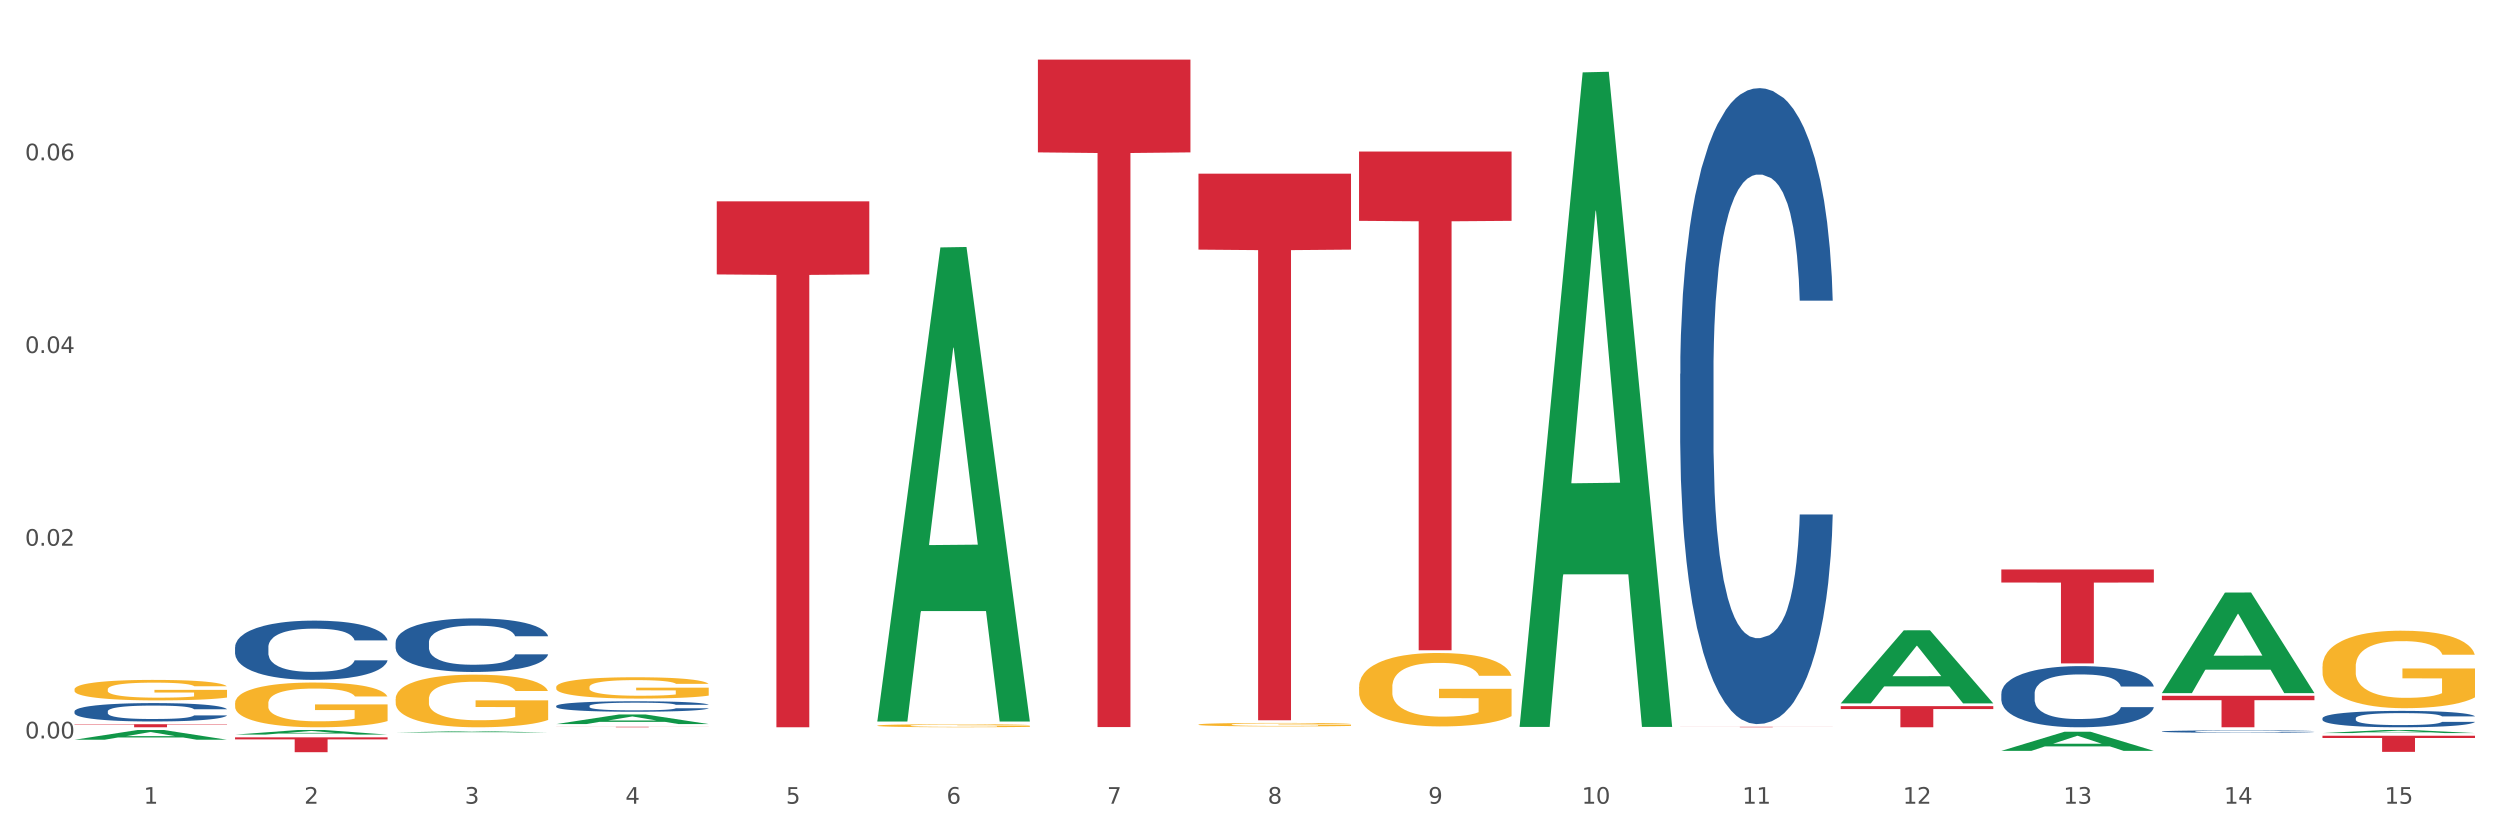 <?xml version="1.0" encoding="utf-8" standalone="no"?>
<!DOCTYPE svg PUBLIC "-//W3C//DTD SVG 1.1//EN"
  "http://www.w3.org/Graphics/SVG/1.1/DTD/svg11.dtd">
<svg xmlns:xlink="http://www.w3.org/1999/xlink" width="1080pt" height="360pt" viewBox="0 0 1080 360" xmlns="http://www.w3.org/2000/svg" version="1.1">
 <rect x="0" y="0" width="1080" height="360" fill="#333333" stroke="none"/>
 <defs>
  <style type="text/css">*{stroke-linejoin: round; stroke-linecap: butt}</style>
 </defs>
 <g id="figure_1">
  <g id="patch_1">
   <path d="M 0 360 
L 1080 360 
L 1080 0 
L 0 0 
z
" style="fill: #ffffff; stroke: #ffffff; stroke-linejoin: miter"/>
  </g>
  <g id="axes_1">
   <g id="matplotlib.axis_1">
    <g id="xtick_1">
     <g id="text_1">
      <!-- 1 -->
      <g style="fill: #4d4d4d" transform="translate(62.07 347.204) scale(0.096 -0.096)">
       <defs>
        <path id="DejaVuSans-31" d="M 794 531 
L 1825 531 
L 1825 4091 
L 703 3866 
L 703 4441 
L 1819 4666 
L 2450 4666 
L 2450 531 
L 3481 531 
L 3481 0 
L 794 0 
L 794 531 
z
" transform="scale(0.016)"/>
       </defs>
       <use xlink:href="#DejaVuSans-31"/>
      </g>
     </g>
    </g>
    <g id="xtick_2">
     <g id="text_2">
      <!-- 2 -->
      <g style="fill: #4d4d4d" transform="translate(131.436 347.204) scale(0.096 -0.096)">
       <defs>
        <path id="DejaVuSans-32" d="M 1228 531 
L 3431 531 
L 3431 0 
L 469 0 
L 469 531 
Q 828 903 1448 1529 
Q 2069 2156 2228 2338 
Q 2531 2678 2651 2914 
Q 2772 3150 2772 3378 
Q 2772 3750 2511 3984 
Q 2250 4219 1831 4219 
Q 1534 4219 1204 4116 
Q 875 4013 500 3803 
L 500 4441 
Q 881 4594 1212 4672 
Q 1544 4750 1819 4750 
Q 2544 4750 2975 4387 
Q 3406 4025 3406 3419 
Q 3406 3131 3298 2873 
Q 3191 2616 2906 2266 
Q 2828 2175 2409 1742 
Q 1991 1309 1228 531 
z
" transform="scale(0.016)"/>
       </defs>
       <use xlink:href="#DejaVuSans-32"/>
      </g>
     </g>
    </g>
    <g id="xtick_3">
     <g id="text_3">
      <!-- 3 -->
      <g style="fill: #4d4d4d" transform="translate(200.802 347.204) scale(0.096 -0.096)">
       <defs>
        <path id="DejaVuSans-33" d="M 2597 2516 
Q 3050 2419 3304 2112 
Q 3559 1806 3559 1356 
Q 3559 666 3084 287 
Q 2609 -91 1734 -91 
Q 1441 -91 1130 -33 
Q 819 25 488 141 
L 488 750 
Q 750 597 1062 519 
Q 1375 441 1716 441 
Q 2309 441 2620 675 
Q 2931 909 2931 1356 
Q 2931 1769 2642 2001 
Q 2353 2234 1838 2234 
L 1294 2234 
L 1294 2753 
L 1863 2753 
Q 2328 2753 2575 2939 
Q 2822 3125 2822 3475 
Q 2822 3834 2567 4026 
Q 2313 4219 1838 4219 
Q 1578 4219 1281 4162 
Q 984 4106 628 3988 
L 628 4550 
Q 988 4650 1302 4700 
Q 1616 4750 1894 4750 
Q 2613 4750 3031 4423 
Q 3450 4097 3450 3541 
Q 3450 3153 3228 2886 
Q 3006 2619 2597 2516 
z
" transform="scale(0.016)"/>
       </defs>
       <use xlink:href="#DejaVuSans-33"/>
      </g>
     </g>
    </g>
    <g id="xtick_4">
     <g id="text_4">
      <!-- 4 -->
      <g style="fill: #4d4d4d" transform="translate(270.169 347.204) scale(0.096 -0.096)">
       <defs>
        <path id="DejaVuSans-34" d="M 2419 4116 
L 825 1625 
L 2419 1625 
L 2419 4116 
z
M 2253 4666 
L 3047 4666 
L 3047 1625 
L 3713 1625 
L 3713 1100 
L 3047 1100 
L 3047 0 
L 2419 0 
L 2419 1100 
L 313 1100 
L 313 1709 
L 2253 4666 
z
" transform="scale(0.016)"/>
       </defs>
       <use xlink:href="#DejaVuSans-34"/>
      </g>
     </g>
    </g>
    <g id="xtick_5">
     <g id="text_5">
      <!-- 5 -->
      <g style="fill: #4d4d4d" transform="translate(339.535 347.204) scale(0.096 -0.096)">
       <defs>
        <path id="DejaVuSans-35" d="M 691 4666 
L 3169 4666 
L 3169 4134 
L 1269 4134 
L 1269 2991 
Q 1406 3038 1543 3061 
Q 1681 3084 1819 3084 
Q 2600 3084 3056 2656 
Q 3513 2228 3513 1497 
Q 3513 744 3044 326 
Q 2575 -91 1722 -91 
Q 1428 -91 1123 -41 
Q 819 9 494 109 
L 494 744 
Q 775 591 1075 516 
Q 1375 441 1709 441 
Q 2250 441 2565 725 
Q 2881 1009 2881 1497 
Q 2881 1984 2565 2268 
Q 2250 2553 1709 2553 
Q 1456 2553 1204 2497 
Q 953 2441 691 2322 
L 691 4666 
z
" transform="scale(0.016)"/>
       </defs>
       <use xlink:href="#DejaVuSans-35"/>
      </g>
     </g>
    </g>
    <g id="xtick_6">
     <g id="text_6">
      <!-- 6 -->
      <g style="fill: #4d4d4d" transform="translate(408.901 347.204) scale(0.096 -0.096)">
       <defs>
        <path id="DejaVuSans-36" d="M 2113 2584 
Q 1688 2584 1439 2293 
Q 1191 2003 1191 1497 
Q 1191 994 1439 701 
Q 1688 409 2113 409 
Q 2538 409 2786 701 
Q 3034 994 3034 1497 
Q 3034 2003 2786 2293 
Q 2538 2584 2113 2584 
z
M 3366 4563 
L 3366 3988 
Q 3128 4100 2886 4159 
Q 2644 4219 2406 4219 
Q 1781 4219 1451 3797 
Q 1122 3375 1075 2522 
Q 1259 2794 1537 2939 
Q 1816 3084 2150 3084 
Q 2853 3084 3261 2657 
Q 3669 2231 3669 1497 
Q 3669 778 3244 343 
Q 2819 -91 2113 -91 
Q 1303 -91 875 529 
Q 447 1150 447 2328 
Q 447 3434 972 4092 
Q 1497 4750 2381 4750 
Q 2619 4750 2861 4703 
Q 3103 4656 3366 4563 
z
" transform="scale(0.016)"/>
       </defs>
       <use xlink:href="#DejaVuSans-36"/>
      </g>
     </g>
    </g>
    <g id="xtick_7">
     <g id="text_7">
      <!-- 7 -->
      <g style="fill: #4d4d4d" transform="translate(478.267 347.204) scale(0.096 -0.096)">
       <defs>
        <path id="DejaVuSans-37" d="M 525 4666 
L 3525 4666 
L 3525 4397 
L 1831 0 
L 1172 0 
L 2766 4134 
L 525 4134 
L 525 4666 
z
" transform="scale(0.016)"/>
       </defs>
       <use xlink:href="#DejaVuSans-37"/>
      </g>
     </g>
    </g>
    <g id="xtick_8">
     <g id="text_8">
      <!-- 8 -->
      <g style="fill: #4d4d4d" transform="translate(547.634 347.204) scale(0.096 -0.096)">
       <defs>
        <path id="DejaVuSans-38" d="M 2034 2216 
Q 1584 2216 1326 1975 
Q 1069 1734 1069 1313 
Q 1069 891 1326 650 
Q 1584 409 2034 409 
Q 2484 409 2743 651 
Q 3003 894 3003 1313 
Q 3003 1734 2745 1975 
Q 2488 2216 2034 2216 
z
M 1403 2484 
Q 997 2584 770 2862 
Q 544 3141 544 3541 
Q 544 4100 942 4425 
Q 1341 4750 2034 4750 
Q 2731 4750 3128 4425 
Q 3525 4100 3525 3541 
Q 3525 3141 3298 2862 
Q 3072 2584 2669 2484 
Q 3125 2378 3379 2068 
Q 3634 1759 3634 1313 
Q 3634 634 3220 271 
Q 2806 -91 2034 -91 
Q 1263 -91 848 271 
Q 434 634 434 1313 
Q 434 1759 690 2068 
Q 947 2378 1403 2484 
z
M 1172 3481 
Q 1172 3119 1398 2916 
Q 1625 2713 2034 2713 
Q 2441 2713 2670 2916 
Q 2900 3119 2900 3481 
Q 2900 3844 2670 4047 
Q 2441 4250 2034 4250 
Q 1625 4250 1398 4047 
Q 1172 3844 1172 3481 
z
" transform="scale(0.016)"/>
       </defs>
       <use xlink:href="#DejaVuSans-38"/>
      </g>
     </g>
    </g>
    <g id="xtick_9">
     <g id="text_9">
      <!-- 9 -->
      <g style="fill: #4d4d4d" transform="translate(617 347.204) scale(0.096 -0.096)">
       <defs>
        <path id="DejaVuSans-39" d="M 703 97 
L 703 672 
Q 941 559 1184 500 
Q 1428 441 1663 441 
Q 2288 441 2617 861 
Q 2947 1281 2994 2138 
Q 2813 1869 2534 1725 
Q 2256 1581 1919 1581 
Q 1219 1581 811 2004 
Q 403 2428 403 3163 
Q 403 3881 828 4315 
Q 1253 4750 1959 4750 
Q 2769 4750 3195 4129 
Q 3622 3509 3622 2328 
Q 3622 1225 3098 567 
Q 2575 -91 1691 -91 
Q 1453 -91 1209 -44 
Q 966 3 703 97 
z
M 1959 2075 
Q 2384 2075 2632 2365 
Q 2881 2656 2881 3163 
Q 2881 3666 2632 3958 
Q 2384 4250 1959 4250 
Q 1534 4250 1286 3958 
Q 1038 3666 1038 3163 
Q 1038 2656 1286 2365 
Q 1534 2075 1959 2075 
z
" transform="scale(0.016)"/>
       </defs>
       <use xlink:href="#DejaVuSans-39"/>
      </g>
     </g>
    </g>
    <g id="xtick_10">
     <g id="text_10">
      <!-- 10 -->
      <g style="fill: #4d4d4d" transform="translate(683.312 347.204) scale(0.096 -0.096)">
       <defs>
        <path id="DejaVuSans-30" d="M 2034 4250 
Q 1547 4250 1301 3770 
Q 1056 3291 1056 2328 
Q 1056 1369 1301 889 
Q 1547 409 2034 409 
Q 2525 409 2770 889 
Q 3016 1369 3016 2328 
Q 3016 3291 2770 3770 
Q 2525 4250 2034 4250 
z
M 2034 4750 
Q 2819 4750 3233 4129 
Q 3647 3509 3647 2328 
Q 3647 1150 3233 529 
Q 2819 -91 2034 -91 
Q 1250 -91 836 529 
Q 422 1150 422 2328 
Q 422 3509 836 4129 
Q 1250 4750 2034 4750 
z
" transform="scale(0.016)"/>
       </defs>
       <use xlink:href="#DejaVuSans-31"/>
       <use xlink:href="#DejaVuSans-30" transform="translate(63.623 0)"/>
      </g>
     </g>
    </g>
    <g id="xtick_11">
     <g id="text_11">
      <!-- 11 -->
      <g style="fill: #4d4d4d" transform="translate(752.678 347.204) scale(0.096 -0.096)">
       <use xlink:href="#DejaVuSans-31"/>
       <use xlink:href="#DejaVuSans-31" transform="translate(63.623 0)"/>
      </g>
     </g>
    </g>
    <g id="xtick_12">
     <g id="text_12">
      <!-- 12 -->
      <g style="fill: #4d4d4d" transform="translate(822.044 347.204) scale(0.096 -0.096)">
       <use xlink:href="#DejaVuSans-31"/>
       <use xlink:href="#DejaVuSans-32" transform="translate(63.623 0)"/>
      </g>
     </g>
    </g>
    <g id="xtick_13">
     <g id="text_13">
      <!-- 13 -->
      <g style="fill: #4d4d4d" transform="translate(891.411 347.204) scale(0.096 -0.096)">
       <use xlink:href="#DejaVuSans-31"/>
       <use xlink:href="#DejaVuSans-33" transform="translate(63.623 0)"/>
      </g>
     </g>
    </g>
    <g id="xtick_14">
     <g id="text_14">
      <!-- 14 -->
      <g style="fill: #4d4d4d" transform="translate(960.777 347.204) scale(0.096 -0.096)">
       <use xlink:href="#DejaVuSans-31"/>
       <use xlink:href="#DejaVuSans-34" transform="translate(63.623 0)"/>
      </g>
     </g>
    </g>
    <g id="xtick_15">
     <g id="text_15">
      <!-- 15 -->
      <g style="fill: #4d4d4d" transform="translate(1030.143 347.204) scale(0.096 -0.096)">
       <use xlink:href="#DejaVuSans-31"/>
       <use xlink:href="#DejaVuSans-35" transform="translate(63.623 0)"/>
      </g>
     </g>
    </g>
    <g id="xtick_16"/>
    <g id="xtick_17"/>
    <g id="xtick_18"/>
    <g id="xtick_19"/>
    <g id="xtick_20"/>
    <g id="xtick_21"/>
    <g id="xtick_22"/>
    <g id="xtick_23"/>
    <g id="xtick_24"/>
    <g id="xtick_25"/>
    <g id="xtick_26"/>
    <g id="xtick_27"/>
    <g id="xtick_28"/>
    <g id="xtick_29"/>
   </g>
   <g id="matplotlib.axis_2">
    <g id="ytick_1">
     <g id="text_16">
      <!-- 0.00 -->
      <g style="fill: #4d4d4d" transform="translate(10.8 318.998) scale(0.096 -0.096)">
       <defs>
        <path id="DejaVuSans-2e" d="M 684 794 
L 1344 794 
L 1344 0 
L 684 0 
L 684 794 
z
" transform="scale(0.016)"/>
       </defs>
       <use xlink:href="#DejaVuSans-30"/>
       <use xlink:href="#DejaVuSans-2e" transform="translate(63.623 0)"/>
       <use xlink:href="#DejaVuSans-30" transform="translate(95.41 0)"/>
       <use xlink:href="#DejaVuSans-30" transform="translate(159.033 0)"/>
      </g>
     </g>
    </g>
    <g id="ytick_2">
     <g id="text_17">
      <!-- 0.02 -->
      <g style="fill: #4d4d4d" transform="translate(10.8 235.749) scale(0.096 -0.096)">
       <use xlink:href="#DejaVuSans-30"/>
       <use xlink:href="#DejaVuSans-2e" transform="translate(63.623 0)"/>
       <use xlink:href="#DejaVuSans-30" transform="translate(95.41 0)"/>
       <use xlink:href="#DejaVuSans-32" transform="translate(159.033 0)"/>
      </g>
     </g>
    </g>
    <g id="ytick_3">
     <g id="text_18">
      <!-- 0.04 -->
      <g style="fill: #4d4d4d" transform="translate(10.8 152.5) scale(0.096 -0.096)">
       <use xlink:href="#DejaVuSans-30"/>
       <use xlink:href="#DejaVuSans-2e" transform="translate(63.623 0)"/>
       <use xlink:href="#DejaVuSans-30" transform="translate(95.41 0)"/>
       <use xlink:href="#DejaVuSans-34" transform="translate(159.033 0)"/>
      </g>
     </g>
    </g>
    <g id="ytick_4">
     <g id="text_19">
      <!-- 0.06 -->
      <g style="fill: #4d4d4d" transform="translate(10.8 69.251) scale(0.096 -0.096)">
       <use xlink:href="#DejaVuSans-30"/>
       <use xlink:href="#DejaVuSans-2e" transform="translate(63.623 0)"/>
       <use xlink:href="#DejaVuSans-30" transform="translate(95.41 0)"/>
       <use xlink:href="#DejaVuSans-36" transform="translate(159.033 0)"/>
      </g>
     </g>
    </g>
    <g id="ytick_5"/>
    <g id="ytick_6"/>
    <g id="ytick_7"/>
    <g id="ytick_8"/>
   </g>
   <g id="PolyCollection_1">
    <path d="M 32.175 319.565 
L 32.243 319.561 
L 59.417 315.355 
L 70.695 315.351 
L 98.073 319.573 
L 85.029 319.573 
L 79.119 318.59 
L 51.061 318.59 
L 50.857 318.606 
L 45.151 319.573 
L 32.175 319.573 
L 32.175 319.565 
L 54.594 318.003 
L 75.586 317.999 
L 65.192 316.251 
L 65.056 316.243 
L 64.92 316.255 
L 54.526 317.999 
L 54.594 318.003 
L 32.175 319.565 
z
" clip-path="url(#p451936772e)" style="fill: #109648"/>
    <path d="M 379.006 313.471 
L 379.084 313.47 
L 379.084 313.427 
L 379.24 313.39 
L 380.018 313.301 
L 381.185 313.227 
L 382.04 313.188 
L 382.896 313.156 
L 383.908 313.124 
L 385.152 313.091 
L 387.409 313.042 
L 388.809 313.017 
L 390.521 312.991 
L 393.633 312.953 
L 395.889 312.932 
L 398.223 312.914 
L 402.035 312.892 
L 404.525 312.883 
L 407.17 312.876 
L 410.36 312.871 
L 412.772 312.87 
L 418.062 312.873 
L 422.575 312.884 
L 424.753 312.892 
L 427.554 312.907 
L 429.032 312.916 
L 431.444 312.935 
L 433.934 312.96 
L 435.646 312.982 
L 438.213 313.022 
L 440.158 313.062 
L 441.948 313.112 
L 442.881 313.147 
L 443.581 313.179 
L 444.204 313.215 
L 444.826 313.274 
L 430.822 313.274 
L 430.277 313.232 
L 429.422 313.193 
L 428.177 313.155 
L 427.087 313.131 
L 425.22 313.101 
L 423.509 313.082 
L 421.719 313.068 
L 419.541 313.056 
L 417.829 313.05 
L 415.417 313.046 
L 410.671 313.047 
L 407.481 313.056 
L 405.303 313.068 
L 403.903 313.079 
L 402.658 313.091 
L 401.257 313.107 
L 399.624 313.132 
L 398.456 313.155 
L 397.289 313.183 
L 396.356 313.212 
L 395.5 313.245 
L 394.8 313.281 
L 394.255 313.318 
L 393.788 313.363 
L 393.399 313.438 
L 393.399 313.6 
L 393.555 313.637 
L 393.944 313.686 
L 394.411 313.723 
L 395.189 313.767 
L 395.889 313.796 
L 397.212 313.839 
L 398.69 313.875 
L 399.857 313.897 
L 401.024 313.916 
L 403.047 313.942 
L 405.303 313.964 
L 407.248 313.977 
L 409.893 313.989 
L 411.683 313.993 
L 413.239 313.996 
L 417.051 313.996 
L 419.774 313.992 
L 422.808 313.984 
L 425.142 313.973 
L 427.087 313.96 
L 429.266 313.939 
L 430.666 313.919 
L 430.666 313.67 
L 413.55 313.669 
L 413.55 313.504 
L 444.904 313.504 
L 444.904 313.989 
L 443.581 314.014 
L 442.103 314.036 
L 440.547 314.056 
L 438.213 314.081 
L 435.412 314.105 
L 432.923 314.122 
L 430.277 314.136 
L 427.165 314.149 
L 423.12 314.161 
L 420.63 314.166 
L 417.518 314.169 
L 413.861 314.17 
L 410.671 314.168 
L 407.559 314.162 
L 404.292 314.151 
L 401.102 314.136 
L 398.69 314.12 
L 396.278 314.101 
L 393.711 314.077 
L 391.688 314.053 
L 390.132 314.031 
L 388.42 314.004 
L 386.553 313.968 
L 385.152 313.936 
L 383.908 313.903 
L 382.585 313.86 
L 381.651 313.824 
L 380.718 313.777 
L 380.173 313.743 
L 379.551 313.689 
L 379.084 313.615 
L 379.006 313.471 
z
" clip-path="url(#p451936772e)" style="fill: #f7b32b"/>
    <path d="M 517.739 313.001 
L 517.816 313 
L 517.816 312.95 
L 517.972 312.908 
L 518.75 312.805 
L 519.917 312.72 
L 520.773 312.675 
L 521.629 312.638 
L 522.64 312.601 
L 523.885 312.563 
L 526.141 312.507 
L 527.542 312.478 
L 529.253 312.448 
L 532.365 312.404 
L 534.621 312.379 
L 536.956 312.359 
L 540.768 312.334 
L 543.257 312.323 
L 545.903 312.315 
L 549.093 312.309 
L 551.504 312.308 
L 556.795 312.312 
L 561.307 312.324 
L 563.486 312.334 
L 566.287 312.351 
L 567.765 312.361 
L 570.177 312.383 
L 572.666 312.412 
L 574.378 312.437 
L 576.946 312.483 
L 578.891 312.53 
L 580.68 312.587 
L 581.614 312.627 
L 582.314 312.664 
L 582.936 312.707 
L 583.559 312.774 
L 569.554 312.774 
L 569.01 312.726 
L 568.154 312.68 
L 566.909 312.637 
L 565.82 312.609 
L 563.953 312.575 
L 562.241 312.553 
L 560.452 312.537 
L 558.273 312.523 
L 556.562 312.516 
L 554.15 312.511 
L 549.404 312.512 
L 546.214 312.523 
L 544.035 312.537 
L 542.635 312.549 
L 541.39 312.563 
L 539.99 312.582 
L 538.356 312.611 
L 537.189 312.637 
L 536.022 312.67 
L 535.088 312.702 
L 534.232 312.741 
L 533.532 312.782 
L 532.988 312.824 
L 532.521 312.876 
L 532.132 312.963 
L 532.132 313.15 
L 532.287 313.193 
L 532.676 313.249 
L 533.143 313.291 
L 533.921 313.342 
L 534.621 313.376 
L 535.944 313.425 
L 537.422 313.466 
L 538.589 313.492 
L 539.756 313.514 
L 541.779 313.544 
L 544.035 313.569 
L 545.981 313.584 
L 548.626 313.598 
L 550.415 313.603 
L 551.971 313.606 
L 555.784 313.606 
L 558.507 313.602 
L 561.541 313.592 
L 563.875 313.58 
L 565.82 313.565 
L 567.998 313.54 
L 569.399 313.517 
L 569.399 313.231 
L 552.282 313.23 
L 552.282 313.039 
L 583.636 313.039 
L 583.636 313.598 
L 582.314 313.627 
L 580.836 313.653 
L 579.28 313.676 
L 576.946 313.705 
L 574.145 313.732 
L 571.655 313.751 
L 569.01 313.768 
L 565.898 313.783 
L 561.852 313.796 
L 559.362 313.802 
L 556.25 313.806 
L 552.594 313.807 
L 549.404 313.805 
L 546.292 313.798 
L 543.024 313.785 
L 539.834 313.768 
L 537.422 313.75 
L 535.01 313.728 
L 532.443 313.699 
L 530.42 313.672 
L 528.864 313.647 
L 527.153 313.616 
L 525.285 313.575 
L 523.885 313.538 
L 522.64 313.499 
L 521.317 313.45 
L 520.384 313.408 
L 519.45 313.354 
L 518.906 313.314 
L 518.283 313.253 
L 517.816 313.167 
L 517.739 313.001 
z
" clip-path="url(#p451936772e)" style="fill: #f7b32b"/>
    <path d="M 587.105 296.751 
L 587.183 296.722 
L 587.183 295.678 
L 587.338 294.78 
L 588.116 292.606 
L 589.283 290.81 
L 590.139 289.853 
L 590.995 289.071 
L 592.006 288.288 
L 593.251 287.477 
L 595.507 286.289 
L 596.908 285.68 
L 598.619 285.042 
L 601.731 284.115 
L 603.988 283.593 
L 606.322 283.159 
L 610.134 282.637 
L 612.624 282.405 
L 615.269 282.231 
L 618.459 282.115 
L 620.871 282.086 
L 626.161 282.173 
L 630.674 282.434 
L 632.852 282.637 
L 635.653 282.985 
L 637.131 283.217 
L 639.543 283.68 
L 642.033 284.289 
L 643.744 284.811 
L 646.312 285.796 
L 648.257 286.781 
L 650.046 287.998 
L 650.98 288.839 
L 651.68 289.621 
L 652.302 290.52 
L 652.925 291.94 
L 638.921 291.94 
L 638.376 290.926 
L 637.52 289.969 
L 636.275 289.042 
L 635.186 288.462 
L 633.319 287.738 
L 631.607 287.274 
L 629.818 286.926 
L 627.639 286.636 
L 625.928 286.491 
L 623.516 286.375 
L 618.77 286.404 
L 615.58 286.636 
L 613.402 286.926 
L 612.001 287.187 
L 610.756 287.477 
L 609.356 287.883 
L 607.722 288.491 
L 606.555 289.042 
L 605.388 289.737 
L 604.455 290.433 
L 603.599 291.244 
L 602.898 292.114 
L 602.354 293.012 
L 601.887 294.113 
L 601.498 295.939 
L 601.498 299.91 
L 601.654 300.808 
L 602.043 301.996 
L 602.509 302.895 
L 603.287 303.967 
L 603.988 304.692 
L 605.31 305.735 
L 606.789 306.604 
L 607.956 307.155 
L 609.123 307.619 
L 611.145 308.256 
L 613.402 308.778 
L 615.347 309.097 
L 617.992 309.387 
L 619.781 309.502 
L 621.337 309.56 
L 625.15 309.56 
L 627.873 309.473 
L 630.907 309.271 
L 633.241 309.01 
L 635.186 308.691 
L 637.365 308.169 
L 638.765 307.677 
L 638.765 301.62 
L 621.649 301.591 
L 621.649 297.562 
L 653.003 297.562 
L 653.003 309.387 
L 651.68 309.995 
L 650.202 310.546 
L 648.646 311.038 
L 646.312 311.647 
L 643.511 312.227 
L 641.021 312.632 
L 638.376 312.98 
L 635.264 313.299 
L 631.218 313.589 
L 628.729 313.705 
L 625.617 313.792 
L 621.96 313.821 
L 618.77 313.763 
L 615.658 313.618 
L 612.39 313.357 
L 609.2 312.98 
L 606.789 312.603 
L 604.377 312.14 
L 601.809 311.531 
L 599.786 310.952 
L 598.23 310.43 
L 596.519 309.763 
L 594.652 308.894 
L 593.251 308.111 
L 592.006 307.3 
L 590.684 306.257 
L 589.75 305.358 
L 588.816 304.228 
L 588.272 303.387 
L 587.649 302.083 
L 587.183 300.257 
L 587.105 296.751 
z
" clip-path="url(#p451936772e)" style="fill: #f7b32b"/>
    <path d="M 170.907 277.543 
L 170.985 277.522 
L 170.985 276.93 
L 171.219 276.126 
L 172.076 274.646 
L 173.166 273.525 
L 175.036 272.214 
L 176.048 271.664 
L 177.373 271.051 
L 180.099 270.057 
L 183.215 269.212 
L 185.396 268.746 
L 187.031 268.45 
L 190.692 267.922 
L 192.796 267.689 
L 194.977 267.499 
L 196.846 267.372 
L 199.962 267.224 
L 202.454 267.16 
L 205.336 267.139 
L 207.751 267.16 
L 210.945 267.245 
L 215.618 267.499 
L 217.41 267.647 
L 219.825 267.901 
L 222.317 268.239 
L 224.342 268.577 
L 226.679 269.064 
L 229.094 269.698 
L 231.431 270.501 
L 233.066 271.242 
L 234.391 272.024 
L 235.559 272.975 
L 236.416 274.012 
L 236.805 274.879 
L 222.551 274.879 
L 222.161 274.096 
L 221.382 273.25 
L 220.604 272.679 
L 219.747 272.214 
L 218.422 271.686 
L 217.254 271.347 
L 215.307 270.946 
L 213.515 270.692 
L 212.035 270.544 
L 210.244 270.417 
L 206.427 270.29 
L 203.701 270.29 
L 201.987 270.332 
L 199.884 270.438 
L 198.092 270.586 
L 195.989 270.84 
L 194.353 271.115 
L 192.718 271.474 
L 191.783 271.728 
L 190.381 272.193 
L 189.446 272.574 
L 188.2 273.229 
L 187.499 273.694 
L 186.252 274.9 
L 185.707 275.788 
L 185.474 276.401 
L 185.318 277.078 
L 185.318 280.376 
L 185.785 281.857 
L 186.175 282.491 
L 186.798 283.21 
L 187.966 284.14 
L 189.68 285.05 
L 191.471 285.705 
L 192.951 286.107 
L 194.353 286.403 
L 195.755 286.636 
L 197.469 286.847 
L 198.871 286.974 
L 200.974 287.101 
L 203.467 287.164 
L 205.414 287.164 
L 209.387 287.058 
L 211.178 286.953 
L 212.892 286.805 
L 214.761 286.572 
L 216.241 286.318 
L 217.098 286.128 
L 218.5 285.726 
L 219.591 285.303 
L 220.526 284.817 
L 221.149 284.394 
L 221.85 283.76 
L 222.395 283.041 
L 222.551 282.66 
L 236.805 282.66 
L 236.494 283.421 
L 235.949 284.162 
L 234.858 285.155 
L 234.001 285.726 
L 232.677 286.424 
L 231.275 287.016 
L 229.328 287.672 
L 227.536 288.158 
L 225.667 288.581 
L 223.641 288.962 
L 219.98 289.49 
L 218.656 289.638 
L 215.852 289.892 
L 213.671 290.04 
L 210.477 290.188 
L 207.206 290.273 
L 203.779 290.294 
L 200.741 290.251 
L 197.391 290.125 
L 195.288 289.998 
L 192.951 289.807 
L 190.225 289.511 
L 187.655 289.152 
L 185.24 288.729 
L 182.981 288.243 
L 180.878 287.693 
L 178.152 286.784 
L 176.126 285.895 
L 174.646 285.071 
L 173.634 284.373 
L 172.621 283.485 
L 172.076 282.872 
L 171.219 281.391 
L 170.907 280.017 
L 170.907 277.543 
z
" clip-path="url(#p451936772e)" style="fill: #255c99"/>
    <path d="M 240.274 304.982 
L 240.352 304.978 
L 240.352 304.862 
L 240.585 304.705 
L 241.442 304.415 
L 242.533 304.196 
L 244.402 303.939 
L 245.415 303.831 
L 246.739 303.711 
L 249.465 303.517 
L 252.581 303.351 
L 254.762 303.26 
L 256.398 303.202 
L 260.059 303.099 
L 262.162 303.053 
L 264.343 303.016 
L 266.212 302.991 
L 269.328 302.962 
L 271.821 302.95 
L 274.703 302.945 
L 277.117 302.95 
L 280.311 302.966 
L 284.985 303.016 
L 286.776 303.045 
L 289.191 303.095 
L 291.683 303.161 
L 293.709 303.227 
L 296.045 303.322 
L 298.46 303.446 
L 300.797 303.604 
L 302.433 303.749 
L 303.757 303.902 
L 304.925 304.088 
L 305.782 304.291 
L 306.172 304.461 
L 291.917 304.461 
L 291.528 304.308 
L 290.749 304.142 
L 289.97 304.03 
L 289.113 303.939 
L 287.789 303.836 
L 286.62 303.769 
L 284.673 303.691 
L 282.881 303.641 
L 281.401 303.612 
L 279.61 303.587 
L 275.793 303.562 
L 273.067 303.562 
L 271.353 303.571 
L 269.25 303.591 
L 267.458 303.62 
L 265.355 303.67 
L 263.72 303.724 
L 262.084 303.794 
L 261.149 303.844 
L 259.747 303.935 
L 258.812 304.009 
L 257.566 304.138 
L 256.865 304.229 
L 255.619 304.465 
L 255.073 304.639 
L 254.84 304.759 
L 254.684 304.891 
L 254.684 305.537 
L 255.151 305.827 
L 255.541 305.951 
L 256.164 306.092 
L 257.332 306.274 
L 259.046 306.452 
L 260.838 306.58 
L 262.318 306.659 
L 263.72 306.717 
L 265.122 306.762 
L 266.835 306.804 
L 268.237 306.829 
L 270.341 306.854 
L 272.833 306.866 
L 274.78 306.866 
L 278.753 306.845 
L 280.545 306.825 
L 282.258 306.796 
L 284.128 306.75 
L 285.608 306.7 
L 286.465 306.663 
L 287.867 306.584 
L 288.957 306.502 
L 289.892 306.406 
L 290.515 306.324 
L 291.216 306.199 
L 291.761 306.059 
L 291.917 305.984 
L 306.172 305.984 
L 305.86 306.133 
L 305.315 306.278 
L 304.224 306.473 
L 303.367 306.584 
L 302.043 306.721 
L 300.641 306.837 
L 298.694 306.965 
L 296.902 307.061 
L 295.033 307.143 
L 293.008 307.218 
L 289.347 307.321 
L 288.022 307.35 
L 285.218 307.4 
L 283.037 307.429 
L 279.844 307.458 
L 276.572 307.475 
L 273.145 307.479 
L 270.107 307.47 
L 266.757 307.446 
L 264.654 307.421 
L 262.318 307.383 
L 259.591 307.326 
L 257.021 307.255 
L 254.606 307.172 
L 252.347 307.077 
L 250.244 306.969 
L 247.518 306.791 
L 245.493 306.618 
L 244.013 306.456 
L 243 306.32 
L 241.987 306.146 
L 241.442 306.026 
L 240.585 305.736 
L 240.274 305.467 
L 240.274 304.982 
z
" clip-path="url(#p451936772e)" style="fill: #255c99"/>
    <path d="M 725.837 161.517 
L 725.915 161.266 
L 725.915 154.241 
L 726.149 144.706 
L 727.006 127.142 
L 728.096 113.844 
L 729.966 98.288 
L 730.978 91.764 
L 732.302 84.488 
L 735.029 72.695 
L 738.144 62.659 
L 740.325 57.139 
L 741.961 53.626 
L 745.622 47.353 
L 747.725 44.593 
L 749.906 42.335 
L 751.776 40.829 
L 754.891 39.073 
L 757.384 38.32 
L 760.266 38.069 
L 762.681 38.32 
L 765.874 39.324 
L 770.548 42.335 
L 772.34 44.091 
L 774.754 47.102 
L 777.247 51.117 
L 779.272 55.131 
L 781.609 60.902 
L 784.024 68.43 
L 786.36 77.964 
L 787.996 86.746 
L 789.32 96.03 
L 790.489 107.321 
L 791.346 119.615 
L 791.735 129.902 
L 777.481 129.902 
L 777.091 120.619 
L 776.312 110.582 
L 775.533 103.808 
L 774.676 98.288 
L 773.352 92.015 
L 772.184 88.001 
L 770.237 83.233 
L 768.445 80.222 
L 766.965 78.466 
L 765.173 76.96 
L 761.357 75.455 
L 758.63 75.455 
L 756.917 75.957 
L 754.814 77.211 
L 753.022 78.968 
L 750.919 81.979 
L 749.283 85.241 
L 747.647 89.506 
L 746.713 92.517 
L 745.311 98.037 
L 744.376 102.553 
L 743.13 110.331 
L 742.429 115.852 
L 741.182 130.153 
L 740.637 140.692 
L 740.403 147.968 
L 740.248 155.997 
L 740.248 195.139 
L 740.715 212.703 
L 741.104 220.23 
L 741.727 228.761 
L 742.896 239.801 
L 744.61 250.59 
L 746.401 258.368 
L 747.881 263.136 
L 749.283 266.648 
L 750.685 269.408 
L 752.399 271.917 
L 753.801 273.423 
L 755.904 274.928 
L 758.397 275.681 
L 760.344 275.681 
L 764.317 274.427 
L 766.108 273.172 
L 767.822 271.416 
L 769.691 268.656 
L 771.171 265.645 
L 772.028 263.387 
L 773.43 258.619 
L 774.521 253.601 
L 775.455 247.83 
L 776.079 242.812 
L 776.78 235.285 
L 777.325 226.754 
L 777.481 222.237 
L 791.735 222.237 
L 791.424 231.27 
L 790.878 240.052 
L 789.788 251.845 
L 788.931 258.619 
L 787.607 266.899 
L 786.205 273.925 
L 784.257 281.703 
L 782.466 287.474 
L 780.596 292.492 
L 778.571 297.008 
L 774.91 303.281 
L 773.586 305.038 
L 770.782 308.048 
L 768.601 309.805 
L 765.407 311.561 
L 762.136 312.565 
L 758.708 312.816 
L 755.67 312.314 
L 752.321 310.808 
L 750.218 309.303 
L 747.881 307.045 
L 745.155 303.532 
L 742.584 299.267 
L 740.17 294.248 
L 737.911 288.478 
L 735.808 281.954 
L 733.081 271.165 
L 731.056 260.627 
L 729.576 250.841 
L 728.563 242.561 
L 727.551 232.023 
L 727.006 224.746 
L 726.149 207.183 
L 725.837 190.874 
L 725.837 161.517 
z
" clip-path="url(#p451936772e)" style="fill: #255c99"/>
    <path d="M 864.57 299.636 
L 864.648 299.612 
L 864.648 298.936 
L 864.881 298.019 
L 865.738 296.329 
L 866.829 295.05 
L 868.698 293.553 
L 869.711 292.925 
L 871.035 292.225 
L 873.761 291.091 
L 876.877 290.125 
L 879.058 289.594 
L 880.694 289.256 
L 884.355 288.653 
L 886.458 288.387 
L 888.639 288.17 
L 890.508 288.025 
L 893.624 287.856 
L 896.117 287.784 
L 898.999 287.76 
L 901.413 287.784 
L 904.607 287.88 
L 909.281 288.17 
L 911.072 288.339 
L 913.487 288.629 
L 915.979 289.015 
L 918.005 289.401 
L 920.341 289.956 
L 922.756 290.68 
L 925.093 291.598 
L 926.729 292.443 
L 928.053 293.336 
L 929.221 294.422 
L 930.078 295.605 
L 930.468 296.595 
L 916.213 296.595 
L 915.824 295.701 
L 915.045 294.736 
L 914.266 294.084 
L 913.409 293.553 
L 912.085 292.95 
L 910.916 292.563 
L 908.969 292.105 
L 907.177 291.815 
L 905.697 291.646 
L 903.906 291.501 
L 900.089 291.356 
L 897.363 291.356 
L 895.649 291.405 
L 893.546 291.525 
L 891.754 291.694 
L 889.651 291.984 
L 888.016 292.298 
L 886.38 292.708 
L 885.445 292.998 
L 884.043 293.529 
L 883.108 293.963 
L 881.862 294.712 
L 881.161 295.243 
L 879.915 296.619 
L 879.369 297.633 
L 879.136 298.333 
L 878.98 299.105 
L 878.98 302.871 
L 879.447 304.561 
L 879.837 305.285 
L 880.46 306.105 
L 881.628 307.168 
L 883.342 308.206 
L 885.134 308.954 
L 886.614 309.413 
L 888.016 309.751 
L 889.418 310.016 
L 891.131 310.257 
L 892.533 310.402 
L 894.637 310.547 
L 897.129 310.62 
L 899.076 310.62 
L 903.049 310.499 
L 904.841 310.378 
L 906.554 310.209 
L 908.424 309.944 
L 909.904 309.654 
L 910.76 309.437 
L 912.163 308.978 
L 913.253 308.495 
L 914.188 307.94 
L 914.811 307.457 
L 915.512 306.733 
L 916.057 305.912 
L 916.213 305.478 
L 930.468 305.478 
L 930.156 306.347 
L 929.611 307.192 
L 928.52 308.326 
L 927.663 308.978 
L 926.339 309.775 
L 924.937 310.451 
L 922.99 311.199 
L 921.198 311.754 
L 919.329 312.237 
L 917.304 312.671 
L 913.643 313.275 
L 912.318 313.444 
L 909.514 313.734 
L 907.333 313.903 
L 904.14 314.072 
L 900.868 314.168 
L 897.441 314.192 
L 894.403 314.144 
L 891.053 313.999 
L 888.95 313.854 
L 886.614 313.637 
L 883.887 313.299 
L 881.317 312.889 
L 878.902 312.406 
L 876.643 311.851 
L 874.54 311.223 
L 871.814 310.185 
L 869.789 309.171 
L 868.309 308.23 
L 867.296 307.433 
L 866.283 306.419 
L 865.738 305.719 
L 864.881 304.03 
L 864.57 302.46 
L 864.57 299.636 
z
" clip-path="url(#p451936772e)" style="fill: #255c99"/>
    <path d="M 933.936 315.988 
L 934.014 315.987 
L 934.014 315.961 
L 934.247 315.925 
L 935.104 315.859 
L 936.195 315.809 
L 938.064 315.751 
L 939.077 315.727 
L 940.401 315.699 
L 943.127 315.655 
L 946.243 315.618 
L 948.424 315.597 
L 950.06 315.584 
L 953.721 315.56 
L 955.824 315.55 
L 958.005 315.542 
L 959.874 315.536 
L 962.99 315.529 
L 965.483 315.527 
L 968.365 315.526 
L 970.779 315.527 
L 973.973 315.53 
L 978.647 315.542 
L 980.438 315.548 
L 982.853 315.559 
L 985.346 315.574 
L 987.371 315.589 
L 989.708 315.611 
L 992.122 315.639 
L 994.459 315.675 
L 996.095 315.708 
L 997.419 315.743 
L 998.587 315.785 
L 999.444 315.831 
L 999.834 315.87 
L 985.579 315.87 
L 985.19 315.835 
L 984.411 315.797 
L 983.632 315.772 
L 982.775 315.751 
L 981.451 315.728 
L 980.283 315.713 
L 978.335 315.695 
L 976.544 315.683 
L 975.064 315.677 
L 973.272 315.671 
L 969.455 315.666 
L 966.729 315.666 
L 965.015 315.668 
L 962.912 315.672 
L 961.121 315.679 
L 959.018 315.69 
L 957.382 315.702 
L 955.746 315.718 
L 954.811 315.73 
L 953.409 315.75 
L 952.475 315.767 
L 951.228 315.796 
L 950.527 315.817 
L 949.281 315.871 
L 948.736 315.91 
L 948.502 315.937 
L 948.346 315.967 
L 948.346 316.114 
L 948.814 316.18 
L 949.203 316.208 
L 949.826 316.24 
L 950.995 316.281 
L 952.708 316.322 
L 954.5 316.351 
L 955.98 316.369 
L 957.382 316.382 
L 958.784 316.392 
L 960.498 316.402 
L 961.9 316.407 
L 964.003 316.413 
L 966.495 316.416 
L 968.443 316.416 
L 972.415 316.411 
L 974.207 316.406 
L 975.92 316.4 
L 977.79 316.389 
L 979.27 316.378 
L 980.127 316.37 
L 981.529 316.352 
L 982.619 316.333 
L 983.554 316.311 
L 984.177 316.293 
L 984.878 316.264 
L 985.423 316.232 
L 985.579 316.216 
L 999.834 316.216 
L 999.522 316.249 
L 998.977 316.282 
L 997.886 316.326 
L 997.03 316.352 
L 995.705 316.383 
L 994.303 316.409 
L 992.356 316.438 
L 990.564 316.46 
L 988.695 316.479 
L 986.67 316.496 
L 983.009 316.519 
L 981.685 316.526 
L 978.88 316.537 
L 976.699 316.544 
L 973.506 316.55 
L 970.234 316.554 
L 966.807 316.555 
L 963.769 316.553 
L 960.42 316.547 
L 958.317 316.542 
L 955.98 316.533 
L 953.253 316.52 
L 950.683 316.504 
L 948.268 316.485 
L 946.009 316.464 
L 943.906 316.439 
L 941.18 316.399 
L 939.155 316.359 
L 937.675 316.323 
L 936.662 316.292 
L 935.65 316.252 
L 935.104 316.225 
L 934.247 316.159 
L 933.936 316.098 
L 933.936 315.988 
z
" clip-path="url(#p451936772e)" style="fill: #255c99"/>
    <path d="M 240.274 296.83 
L 240.351 296.822 
L 240.351 296.519 
L 240.507 296.258 
L 241.285 295.627 
L 242.452 295.105 
L 243.308 294.827 
L 244.164 294.6 
L 245.175 294.373 
L 246.42 294.137 
L 248.676 293.792 
L 250.077 293.616 
L 251.788 293.43 
L 254.9 293.161 
L 257.157 293.01 
L 259.491 292.883 
L 263.303 292.732 
L 265.793 292.665 
L 268.438 292.614 
L 271.628 292.58 
L 274.04 292.572 
L 279.33 292.597 
L 283.843 292.673 
L 286.021 292.732 
L 288.822 292.833 
L 290.3 292.9 
L 292.712 293.035 
L 295.202 293.212 
L 296.913 293.363 
L 299.481 293.649 
L 301.426 293.935 
L 303.215 294.289 
L 304.149 294.533 
L 304.849 294.76 
L 305.471 295.021 
L 306.094 295.433 
L 292.089 295.433 
L 291.545 295.139 
L 290.689 294.861 
L 289.444 294.592 
L 288.355 294.423 
L 286.488 294.213 
L 284.776 294.078 
L 282.987 293.977 
L 280.808 293.893 
L 279.097 293.851 
L 276.685 293.818 
L 271.939 293.826 
L 268.749 293.893 
L 266.571 293.977 
L 265.17 294.053 
L 263.925 294.137 
L 262.525 294.255 
L 260.891 294.432 
L 259.724 294.592 
L 258.557 294.794 
L 257.623 294.996 
L 256.768 295.231 
L 256.067 295.484 
L 255.523 295.745 
L 255.056 296.065 
L 254.667 296.595 
L 254.667 297.748 
L 254.823 298.009 
L 255.212 298.354 
L 255.678 298.614 
L 256.456 298.926 
L 257.157 299.136 
L 258.479 299.439 
L 259.957 299.692 
L 261.124 299.852 
L 262.291 299.986 
L 264.314 300.171 
L 266.571 300.323 
L 268.516 300.415 
L 271.161 300.5 
L 272.95 300.533 
L 274.506 300.55 
L 278.319 300.55 
L 281.042 300.525 
L 284.076 300.466 
L 286.41 300.39 
L 288.355 300.298 
L 290.533 300.146 
L 291.934 300.003 
L 291.934 298.244 
L 274.818 298.236 
L 274.818 297.066 
L 306.172 297.066 
L 306.172 300.5 
L 304.849 300.676 
L 303.371 300.836 
L 301.815 300.979 
L 299.481 301.156 
L 296.68 301.324 
L 294.19 301.442 
L 291.545 301.543 
L 288.433 301.636 
L 284.387 301.72 
L 281.897 301.753 
L 278.785 301.779 
L 275.129 301.787 
L 271.939 301.77 
L 268.827 301.728 
L 265.559 301.652 
L 262.369 301.543 
L 259.957 301.434 
L 257.546 301.299 
L 254.978 301.122 
L 252.955 300.954 
L 251.399 300.802 
L 249.688 300.609 
L 247.82 300.356 
L 246.42 300.129 
L 245.175 299.894 
L 243.853 299.591 
L 242.919 299.33 
L 241.985 299.002 
L 241.441 298.758 
L 240.818 298.379 
L 240.351 297.849 
L 240.274 296.83 
z
" clip-path="url(#p451936772e)" style="fill: #f7b32b"/>
    <path d="M 1003.302 310.289 
L 1003.38 310.283 
L 1003.38 310.101 
L 1003.614 309.855 
L 1004.47 309.402 
L 1005.561 309.059 
L 1007.43 308.658 
L 1008.443 308.489 
L 1009.767 308.302 
L 1012.494 307.998 
L 1015.609 307.739 
L 1017.79 307.596 
L 1019.426 307.506 
L 1023.087 307.344 
L 1025.19 307.273 
L 1027.371 307.214 
L 1029.241 307.175 
L 1032.356 307.13 
L 1034.849 307.111 
L 1037.731 307.104 
L 1040.146 307.111 
L 1043.339 307.137 
L 1048.013 307.214 
L 1049.805 307.26 
L 1052.219 307.337 
L 1054.712 307.441 
L 1056.737 307.544 
L 1059.074 307.693 
L 1061.489 307.887 
L 1063.825 308.133 
L 1065.461 308.36 
L 1066.785 308.6 
L 1067.954 308.891 
L 1068.811 309.208 
L 1069.2 309.473 
L 1054.945 309.473 
L 1054.556 309.234 
L 1053.777 308.975 
L 1052.998 308.8 
L 1052.141 308.658 
L 1050.817 308.496 
L 1049.649 308.392 
L 1047.701 308.269 
L 1045.91 308.192 
L 1044.43 308.146 
L 1042.638 308.108 
L 1038.822 308.069 
L 1036.095 308.069 
L 1034.382 308.082 
L 1032.278 308.114 
L 1030.487 308.159 
L 1028.384 308.237 
L 1026.748 308.321 
L 1025.112 308.431 
L 1024.178 308.509 
L 1022.775 308.651 
L 1021.841 308.768 
L 1020.594 308.968 
L 1019.893 309.111 
L 1018.647 309.48 
L 1018.102 309.752 
L 1017.868 309.939 
L 1017.712 310.147 
L 1017.712 311.156 
L 1018.18 311.609 
L 1018.569 311.804 
L 1019.192 312.024 
L 1020.361 312.309 
L 1022.074 312.587 
L 1023.866 312.788 
L 1025.346 312.911 
L 1026.748 313.001 
L 1028.15 313.072 
L 1029.864 313.137 
L 1031.266 313.176 
L 1033.369 313.215 
L 1035.862 313.234 
L 1037.809 313.234 
L 1041.781 313.202 
L 1043.573 313.169 
L 1045.287 313.124 
L 1047.156 313.053 
L 1048.636 312.975 
L 1049.493 312.917 
L 1050.895 312.794 
L 1051.986 312.665 
L 1052.92 312.516 
L 1053.543 312.386 
L 1054.244 312.192 
L 1054.79 311.972 
L 1054.945 311.855 
L 1069.2 311.855 
L 1068.888 312.088 
L 1068.343 312.315 
L 1067.253 312.619 
L 1066.396 312.794 
L 1065.072 313.008 
L 1063.67 313.189 
L 1061.722 313.39 
L 1059.931 313.538 
L 1058.061 313.668 
L 1056.036 313.784 
L 1052.375 313.946 
L 1051.051 313.992 
L 1048.247 314.069 
L 1046.066 314.115 
L 1042.872 314.16 
L 1039.6 314.186 
L 1036.173 314.192 
L 1033.135 314.179 
L 1029.786 314.14 
L 1027.683 314.102 
L 1025.346 314.043 
L 1022.62 313.953 
L 1020.049 313.843 
L 1017.634 313.713 
L 1015.376 313.564 
L 1013.272 313.396 
L 1010.546 313.118 
L 1008.521 312.846 
L 1007.041 312.593 
L 1006.028 312.38 
L 1005.016 312.108 
L 1004.47 311.92 
L 1003.614 311.467 
L 1003.302 311.046 
L 1003.302 310.289 
z
" clip-path="url(#p451936772e)" style="fill: #255c99"/>
    <path d="M 32.175 312.841 
L 98.073 312.841 
L 98.073 313.029 
L 72.151 313.03 
L 72.151 314.192 
L 57.941 314.192 
L 57.941 313.03 
L 32.175 313.029 
L 32.175 312.842 
L 32.175 312.841 
z
" clip-path="url(#p451936772e)" style="fill: #d62839"/>
    <path d="M 101.541 318.515 
L 167.439 318.515 
L 167.439 319.409 
L 141.517 319.415 
L 141.517 324.95 
L 127.307 324.95 
L 127.307 319.415 
L 101.541 319.409 
L 101.541 318.521 
L 101.541 318.515 
z
" clip-path="url(#p451936772e)" style="fill: #d62839"/>
    <path d="M 240.274 313.962 
L 306.172 313.962 
L 306.172 313.994 
L 280.25 313.994 
L 280.25 314.192 
L 266.039 314.192 
L 266.039 313.994 
L 240.274 313.994 
L 240.274 313.962 
L 240.274 313.962 
z
" clip-path="url(#p451936772e)" style="fill: #d62839"/>
    <path d="M 309.64 86.974 
L 375.538 86.974 
L 375.538 118.55 
L 349.616 118.763 
L 349.616 314.192 
L 335.406 314.192 
L 335.406 118.763 
L 309.64 118.55 
L 309.64 87.188 
L 309.64 86.974 
z
" clip-path="url(#p451936772e)" style="fill: #d62839"/>
    <path d="M 448.372 25.759 
L 514.27 25.759 
L 514.27 65.828 
L 488.348 66.099 
L 488.348 314.092 
L 474.138 314.092 
L 474.138 66.099 
L 448.372 65.828 
L 448.372 26.03 
L 448.372 25.759 
z
" clip-path="url(#p451936772e)" style="fill: #d62839"/>
    <path d="M 517.739 75.022 
L 583.636 75.022 
L 583.636 107.836 
L 557.715 108.058 
L 557.715 311.15 
L 543.504 311.15 
L 543.504 108.058 
L 517.739 107.836 
L 517.739 75.244 
L 517.739 75.022 
z
" clip-path="url(#p451936772e)" style="fill: #d62839"/>
    <path d="M 587.105 65.455 
L 653.003 65.455 
L 653.003 95.399 
L 627.081 95.601 
L 627.081 280.928 
L 612.871 280.928 
L 612.871 95.601 
L 587.105 95.399 
L 587.105 65.658 
L 587.105 65.455 
z
" clip-path="url(#p451936772e)" style="fill: #d62839"/>
    <path d="M 725.837 313.974 
L 791.735 313.974 
L 791.735 314.004 
L 765.813 314.005 
L 765.813 314.192 
L 751.603 314.192 
L 751.603 314.005 
L 725.837 314.004 
L 725.837 313.974 
L 725.837 313.974 
z
" clip-path="url(#p451936772e)" style="fill: #d62839"/>
    <path d="M 32.175 297.809 
L 32.253 297.801 
L 32.253 297.509 
L 32.408 297.258 
L 33.186 296.652 
L 34.353 296.15 
L 35.209 295.883 
L 36.065 295.664 
L 37.076 295.446 
L 38.321 295.219 
L 40.578 294.888 
L 41.978 294.718 
L 43.69 294.54 
L 46.802 294.281 
L 49.058 294.135 
L 51.392 294.014 
L 55.204 293.868 
L 57.694 293.803 
L 60.339 293.755 
L 63.529 293.723 
L 65.941 293.714 
L 71.231 293.739 
L 75.744 293.812 
L 77.922 293.868 
L 80.723 293.965 
L 82.201 294.03 
L 84.613 294.159 
L 87.103 294.329 
L 88.815 294.475 
L 91.382 294.75 
L 93.327 295.025 
L 95.116 295.365 
L 96.05 295.6 
L 96.75 295.818 
L 97.373 296.069 
L 97.995 296.465 
L 83.991 296.465 
L 83.446 296.182 
L 82.59 295.915 
L 81.346 295.656 
L 80.256 295.495 
L 78.389 295.292 
L 76.677 295.163 
L 74.888 295.066 
L 72.71 294.985 
L 70.998 294.944 
L 68.586 294.912 
L 63.84 294.92 
L 60.65 294.985 
L 58.472 295.066 
L 57.071 295.139 
L 55.827 295.219 
L 54.426 295.333 
L 52.792 295.503 
L 51.625 295.656 
L 50.458 295.851 
L 49.525 296.045 
L 48.669 296.271 
L 47.969 296.514 
L 47.424 296.765 
L 46.957 297.072 
L 46.568 297.582 
L 46.568 298.691 
L 46.724 298.941 
L 47.113 299.273 
L 47.58 299.524 
L 48.358 299.823 
L 49.058 300.026 
L 50.381 300.317 
L 51.859 300.56 
L 53.026 300.713 
L 54.193 300.843 
L 56.216 301.021 
L 58.472 301.166 
L 60.417 301.255 
L 63.062 301.336 
L 64.852 301.369 
L 66.408 301.385 
L 70.22 301.385 
L 72.943 301.361 
L 75.977 301.304 
L 78.311 301.231 
L 80.256 301.142 
L 82.435 300.997 
L 83.835 300.859 
L 83.835 299.168 
L 66.719 299.16 
L 66.719 298.035 
L 98.073 298.035 
L 98.073 301.336 
L 96.75 301.506 
L 95.272 301.66 
L 93.716 301.798 
L 91.382 301.968 
L 88.581 302.129 
L 86.091 302.243 
L 83.446 302.34 
L 80.334 302.429 
L 76.288 302.51 
L 73.799 302.542 
L 70.687 302.566 
L 67.03 302.574 
L 63.84 302.558 
L 60.728 302.518 
L 57.461 302.445 
L 54.271 302.34 
L 51.859 302.235 
L 49.447 302.105 
L 46.879 301.935 
L 44.857 301.773 
L 43.301 301.628 
L 41.589 301.442 
L 39.722 301.199 
L 38.321 300.98 
L 37.076 300.754 
L 35.754 300.463 
L 34.82 300.212 
L 33.887 299.896 
L 33.342 299.662 
L 32.72 299.297 
L 32.253 298.788 
L 32.175 297.809 
z
" clip-path="url(#p451936772e)" style="fill: #f7b32b"/>
    <path d="M 170.907 301.96 
L 170.985 301.94 
L 170.985 301.192 
L 171.141 300.548 
L 171.919 298.991 
L 173.086 297.703 
L 173.942 297.018 
L 174.798 296.457 
L 175.809 295.896 
L 177.054 295.315 
L 179.31 294.463 
L 180.71 294.027 
L 182.422 293.57 
L 185.534 292.906 
L 187.79 292.532 
L 190.124 292.22 
L 193.937 291.847 
L 196.426 291.681 
L 199.072 291.556 
L 202.261 291.473 
L 204.673 291.452 
L 209.964 291.514 
L 214.476 291.701 
L 216.655 291.847 
L 219.456 292.096 
L 220.934 292.262 
L 223.346 292.594 
L 225.835 293.03 
L 227.547 293.404 
L 230.114 294.11 
L 232.059 294.816 
L 233.849 295.689 
L 234.783 296.291 
L 235.483 296.852 
L 236.105 297.495 
L 236.728 298.513 
L 222.723 298.513 
L 222.179 297.786 
L 221.323 297.101 
L 220.078 296.436 
L 218.989 296.021 
L 217.122 295.502 
L 215.41 295.169 
L 213.62 294.92 
L 211.442 294.713 
L 209.73 294.609 
L 207.319 294.526 
L 202.573 294.546 
L 199.383 294.713 
L 197.204 294.92 
L 195.804 295.107 
L 194.559 295.315 
L 193.159 295.606 
L 191.525 296.042 
L 190.358 296.436 
L 189.191 296.935 
L 188.257 297.433 
L 187.401 298.015 
L 186.701 298.638 
L 186.157 299.281 
L 185.69 300.07 
L 185.301 301.379 
L 185.301 304.224 
L 185.456 304.868 
L 185.845 305.719 
L 186.312 306.363 
L 187.09 307.131 
L 187.79 307.651 
L 189.113 308.398 
L 190.591 309.021 
L 191.758 309.416 
L 192.925 309.748 
L 194.948 310.205 
L 197.204 310.579 
L 199.149 310.807 
L 201.795 311.015 
L 203.584 311.098 
L 205.14 311.139 
L 208.952 311.139 
L 211.675 311.077 
L 214.71 310.932 
L 217.044 310.745 
L 218.989 310.516 
L 221.167 310.143 
L 222.568 309.79 
L 222.568 305.449 
L 205.451 305.428 
L 205.451 302.542 
L 236.805 302.542 
L 236.805 311.015 
L 235.483 311.451 
L 234.004 311.846 
L 232.448 312.199 
L 230.114 312.635 
L 227.314 313.05 
L 224.824 313.341 
L 222.179 313.59 
L 219.067 313.818 
L 215.021 314.026 
L 212.531 314.109 
L 209.419 314.171 
L 205.763 314.192 
L 202.573 314.151 
L 199.461 314.047 
L 196.193 313.86 
L 193.003 313.59 
L 190.591 313.32 
L 188.179 312.988 
L 185.612 312.552 
L 183.589 312.136 
L 182.033 311.762 
L 180.321 311.285 
L 178.454 310.662 
L 177.054 310.101 
L 175.809 309.52 
L 174.486 308.772 
L 173.553 308.128 
L 172.619 307.318 
L 172.074 306.716 
L 171.452 305.781 
L 170.985 304.473 
L 170.907 301.96 
z
" clip-path="url(#p451936772e)" style="fill: #f7b32b"/>
    <path d="M 1003.302 287.931 
L 1003.38 287.9 
L 1003.38 286.799 
L 1003.535 285.851 
L 1004.314 283.557 
L 1005.481 281.661 
L 1006.336 280.652 
L 1007.192 279.826 
L 1008.204 279 
L 1009.448 278.143 
L 1011.705 276.889 
L 1013.105 276.247 
L 1014.817 275.574 
L 1017.929 274.596 
L 1020.185 274.045 
L 1022.519 273.586 
L 1026.331 273.036 
L 1028.821 272.791 
L 1031.466 272.607 
L 1034.656 272.485 
L 1037.068 272.455 
L 1042.358 272.546 
L 1046.871 272.822 
L 1049.049 273.036 
L 1051.85 273.403 
L 1053.328 273.647 
L 1055.74 274.137 
L 1058.23 274.779 
L 1059.942 275.33 
L 1062.509 276.37 
L 1064.454 277.409 
L 1066.244 278.694 
L 1067.177 279.581 
L 1067.877 280.407 
L 1068.5 281.355 
L 1069.122 282.854 
L 1055.118 282.854 
L 1054.573 281.783 
L 1053.717 280.774 
L 1052.473 279.795 
L 1051.383 279.183 
L 1049.516 278.419 
L 1047.805 277.929 
L 1046.015 277.562 
L 1043.837 277.257 
L 1042.125 277.104 
L 1039.713 276.981 
L 1034.967 277.012 
L 1031.777 277.257 
L 1029.599 277.562 
L 1028.199 277.838 
L 1026.954 278.143 
L 1025.553 278.572 
L 1023.919 279.214 
L 1022.752 279.795 
L 1021.585 280.529 
L 1020.652 281.263 
L 1019.796 282.12 
L 1019.096 283.037 
L 1018.551 283.985 
L 1018.084 285.148 
L 1017.695 287.075 
L 1017.695 291.265 
L 1017.851 292.213 
L 1018.24 293.467 
L 1018.707 294.415 
L 1019.485 295.547 
L 1020.185 296.311 
L 1021.508 297.412 
L 1022.986 298.33 
L 1024.153 298.911 
L 1025.32 299.401 
L 1027.343 300.073 
L 1029.599 300.624 
L 1031.544 300.96 
L 1034.189 301.266 
L 1035.979 301.389 
L 1037.535 301.45 
L 1041.347 301.45 
L 1044.07 301.358 
L 1047.104 301.144 
L 1049.438 300.869 
L 1051.383 300.532 
L 1053.562 299.982 
L 1054.962 299.462 
L 1054.962 293.069 
L 1037.846 293.039 
L 1037.846 288.787 
L 1069.2 288.787 
L 1069.2 301.266 
L 1067.877 301.909 
L 1066.399 302.49 
L 1064.843 303.01 
L 1062.509 303.652 
L 1059.708 304.264 
L 1057.219 304.692 
L 1054.573 305.059 
L 1051.461 305.395 
L 1047.416 305.701 
L 1044.926 305.824 
L 1041.814 305.915 
L 1038.157 305.946 
L 1034.967 305.885 
L 1031.855 305.732 
L 1028.588 305.457 
L 1025.398 305.059 
L 1022.986 304.661 
L 1020.574 304.172 
L 1018.007 303.53 
L 1015.984 302.918 
L 1014.428 302.367 
L 1012.716 301.664 
L 1010.849 300.746 
L 1009.448 299.921 
L 1008.204 299.064 
L 1006.881 297.963 
L 1005.947 297.015 
L 1005.014 295.822 
L 1004.469 294.935 
L 1003.847 293.559 
L 1003.38 291.632 
L 1003.302 287.931 
z
" clip-path="url(#p451936772e)" style="fill: #f7b32b"/>
    <path d="M 101.541 279.604 
L 101.619 279.58 
L 101.619 278.926 
L 101.853 278.037 
L 102.71 276.401 
L 103.8 275.162 
L 105.67 273.713 
L 106.682 273.106 
L 108.006 272.428 
L 110.733 271.329 
L 113.848 270.394 
L 116.029 269.88 
L 117.665 269.553 
L 121.326 268.968 
L 123.429 268.711 
L 125.61 268.501 
L 127.48 268.361 
L 130.595 268.197 
L 133.088 268.127 
L 135.97 268.104 
L 138.385 268.127 
L 141.578 268.22 
L 146.252 268.501 
L 148.044 268.665 
L 150.458 268.945 
L 152.951 269.319 
L 154.976 269.693 
L 157.313 270.231 
L 159.728 270.932 
L 162.064 271.82 
L 163.7 272.638 
L 165.024 273.503 
L 166.193 274.555 
L 167.05 275.7 
L 167.439 276.658 
L 153.185 276.658 
L 152.795 275.794 
L 152.016 274.859 
L 151.237 274.228 
L 150.38 273.713 
L 149.056 273.129 
L 147.888 272.755 
L 145.941 272.311 
L 144.149 272.03 
L 142.669 271.867 
L 140.877 271.727 
L 137.061 271.586 
L 134.334 271.586 
L 132.621 271.633 
L 130.518 271.75 
L 128.726 271.913 
L 126.623 272.194 
L 124.987 272.498 
L 123.351 272.895 
L 122.417 273.176 
L 121.015 273.69 
L 120.08 274.111 
L 118.834 274.835 
L 118.133 275.349 
L 116.886 276.682 
L 116.341 277.664 
L 116.107 278.341 
L 115.952 279.089 
L 115.952 282.736 
L 116.419 284.372 
L 116.808 285.073 
L 117.431 285.868 
L 118.6 286.896 
L 120.314 287.901 
L 122.105 288.626 
L 123.585 289.07 
L 124.987 289.397 
L 126.389 289.654 
L 128.103 289.888 
L 129.505 290.028 
L 131.608 290.169 
L 134.101 290.239 
L 136.048 290.239 
L 140.021 290.122 
L 141.812 290.005 
L 143.526 289.841 
L 145.395 289.584 
L 146.875 289.304 
L 147.732 289.093 
L 149.134 288.649 
L 150.225 288.182 
L 151.159 287.644 
L 151.783 287.177 
L 152.484 286.476 
L 153.029 285.681 
L 153.185 285.26 
L 167.439 285.26 
L 167.128 286.102 
L 166.582 286.92 
L 165.492 288.018 
L 164.635 288.649 
L 163.311 289.421 
L 161.909 290.075 
L 159.961 290.8 
L 158.17 291.337 
L 156.3 291.805 
L 154.275 292.226 
L 150.614 292.81 
L 149.29 292.974 
L 146.486 293.254 
L 144.305 293.418 
L 141.111 293.581 
L 137.84 293.675 
L 134.412 293.698 
L 131.374 293.651 
L 128.025 293.511 
L 125.922 293.371 
L 123.585 293.161 
L 120.859 292.833 
L 118.288 292.436 
L 115.874 291.968 
L 113.615 291.431 
L 111.512 290.823 
L 108.785 289.818 
L 106.76 288.836 
L 105.28 287.925 
L 104.267 287.153 
L 103.255 286.172 
L 102.71 285.494 
L 101.853 283.858 
L 101.541 282.338 
L 101.541 279.604 
z
" clip-path="url(#p451936772e)" style="fill: #255c99"/>
    <path d="M 101.541 303.792 
L 101.619 303.774 
L 101.619 303.138 
L 101.775 302.591 
L 102.553 301.266 
L 103.72 300.172 
L 104.575 299.589 
L 105.431 299.112 
L 106.443 298.635 
L 107.688 298.141 
L 109.944 297.417 
L 111.344 297.046 
L 113.056 296.658 
L 116.168 296.093 
L 118.424 295.775 
L 120.758 295.51 
L 124.57 295.192 
L 127.06 295.051 
L 129.705 294.945 
L 132.895 294.874 
L 135.307 294.856 
L 140.598 294.909 
L 145.11 295.068 
L 147.289 295.192 
L 150.089 295.404 
L 151.568 295.545 
L 153.979 295.828 
L 156.469 296.199 
L 158.181 296.516 
L 160.748 297.117 
L 162.693 297.717 
L 164.483 298.459 
L 165.416 298.971 
L 166.117 299.448 
L 166.739 299.995 
L 167.361 300.86 
L 153.357 300.86 
L 152.812 300.242 
L 151.957 299.66 
L 150.712 299.094 
L 149.623 298.741 
L 147.755 298.3 
L 146.044 298.017 
L 144.254 297.805 
L 142.076 297.629 
L 140.364 297.541 
L 137.952 297.47 
L 133.206 297.488 
L 130.017 297.629 
L 127.838 297.805 
L 126.438 297.964 
L 125.193 298.141 
L 123.792 298.388 
L 122.159 298.759 
L 120.992 299.094 
L 119.825 299.518 
L 118.891 299.942 
L 118.035 300.436 
L 117.335 300.966 
L 116.79 301.514 
L 116.324 302.185 
L 115.935 303.297 
L 115.935 305.716 
L 116.09 306.264 
L 116.479 306.988 
L 116.946 307.535 
L 117.724 308.188 
L 118.424 308.63 
L 119.747 309.266 
L 121.225 309.795 
L 122.392 310.131 
L 123.559 310.413 
L 125.582 310.802 
L 127.838 311.12 
L 129.783 311.314 
L 132.428 311.491 
L 134.218 311.561 
L 135.774 311.596 
L 139.586 311.596 
L 142.309 311.543 
L 145.343 311.42 
L 147.678 311.261 
L 149.623 311.067 
L 151.801 310.749 
L 153.201 310.449 
L 153.201 306.758 
L 136.085 306.74 
L 136.085 304.286 
L 167.439 304.286 
L 167.439 311.491 
L 166.117 311.861 
L 164.638 312.197 
L 163.082 312.497 
L 160.748 312.868 
L 157.947 313.221 
L 155.458 313.468 
L 152.812 313.68 
L 149.7 313.874 
L 145.655 314.051 
L 143.165 314.122 
L 140.053 314.175 
L 136.396 314.192 
L 133.206 314.157 
L 130.094 314.069 
L 126.827 313.91 
L 123.637 313.68 
L 121.225 313.451 
L 118.813 313.168 
L 116.246 312.797 
L 114.223 312.444 
L 112.667 312.126 
L 110.955 311.72 
L 109.088 311.19 
L 107.688 310.714 
L 106.443 310.219 
L 105.12 309.583 
L 104.186 309.036 
L 103.253 308.347 
L 102.708 307.835 
L 102.086 307.041 
L 101.619 305.928 
L 101.541 303.792 
z
" clip-path="url(#p451936772e)" style="fill: #f7b32b"/>
    <path d="M 933.936 299.343 
L 934.004 299.302 
L 961.178 255.99 
L 972.456 255.95 
L 999.834 299.425 
L 986.79 299.425 
L 980.88 289.301 
L 952.822 289.301 
L 952.618 289.464 
L 946.912 299.425 
L 933.936 299.425 
L 933.936 299.343 
L 956.355 283.259 
L 977.347 283.219 
L 966.953 265.216 
L 966.817 265.135 
L 966.681 265.257 
L 956.287 283.219 
L 956.355 283.259 
L 933.936 299.343 
z
" clip-path="url(#p451936772e)" style="fill: #109648"/>
    <path d="M 864.57 324.363 
L 864.638 324.355 
L 891.812 316.121 
L 903.089 316.113 
L 930.468 324.379 
L 917.424 324.379 
L 911.513 322.454 
L 883.456 322.454 
L 883.252 322.485 
L 877.545 324.379 
L 864.57 324.379 
L 864.57 324.363 
L 886.989 321.305 
L 907.981 321.297 
L 897.587 317.875 
L 897.451 317.859 
L 897.315 317.882 
L 886.921 321.297 
L 886.989 321.305 
L 864.57 324.363 
z
" clip-path="url(#p451936772e)" style="fill: #109648"/>
    <path d="M 795.203 303.823 
L 795.271 303.793 
L 822.446 272.294 
L 833.723 272.265 
L 861.101 303.882 
L 848.058 303.882 
L 842.147 296.52 
L 814.09 296.52 
L 813.886 296.638 
L 808.179 303.882 
L 795.203 303.882 
L 795.203 303.823 
L 817.622 292.126 
L 838.615 292.096 
L 828.22 279.004 
L 828.084 278.944 
L 827.949 279.034 
L 817.554 292.096 
L 817.622 292.126 
L 795.203 303.823 
z
" clip-path="url(#p451936772e)" style="fill: #109648"/>
    <path d="M 656.471 313.496 
L 656.539 313.23 
L 683.713 31.264 
L 694.991 30.998 
L 722.369 314.027 
L 709.325 314.027 
L 703.415 248.12 
L 675.357 248.12 
L 675.153 249.183 
L 669.447 314.027 
L 656.471 314.027 
L 656.471 313.496 
L 678.89 208.788 
L 699.882 208.522 
L 689.488 91.324 
L 689.352 90.793 
L 689.216 91.59 
L 678.822 208.522 
L 678.89 208.788 
L 656.471 313.496 
z
" clip-path="url(#p451936772e)" style="fill: #109648"/>
    <path d="M 379.006 311.326 
L 379.074 311.134 
L 406.248 106.887 
L 417.526 106.694 
L 444.904 311.711 
L 431.86 311.711 
L 425.95 263.97 
L 397.892 263.97 
L 397.689 264.74 
L 391.982 311.711 
L 379.006 311.711 
L 379.006 311.326 
L 401.425 235.48 
L 422.417 235.287 
L 412.023 150.393 
L 411.887 150.008 
L 411.751 150.585 
L 401.357 235.287 
L 401.425 235.48 
L 379.006 311.326 
z
" clip-path="url(#p451936772e)" style="fill: #109648"/>
    <path d="M 240.274 312.796 
L 240.342 312.792 
L 267.516 308.641 
L 278.793 308.637 
L 306.172 312.804 
L 293.128 312.804 
L 287.217 311.834 
L 259.16 311.834 
L 258.956 311.849 
L 253.249 312.804 
L 240.274 312.804 
L 240.274 312.796 
L 262.693 311.255 
L 283.685 311.251 
L 273.291 309.525 
L 273.155 309.517 
L 273.019 309.529 
L 262.625 311.251 
L 262.693 311.255 
L 240.274 312.796 
z
" clip-path="url(#p451936772e)" style="fill: #109648"/>
    <path d="M 170.907 316.426 
L 170.975 316.425 
L 198.15 315.886 
L 209.427 315.886 
L 236.805 316.427 
L 223.762 316.427 
L 217.851 316.301 
L 189.794 316.301 
L 189.59 316.303 
L 183.883 316.427 
L 170.907 316.427 
L 170.907 316.426 
L 193.326 316.226 
L 214.319 316.225 
L 203.924 316.001 
L 203.788 316 
L 203.653 316.002 
L 193.258 316.225 
L 193.326 316.226 
L 170.907 316.426 
z
" clip-path="url(#p451936772e)" style="fill: #109648"/>
    <path d="M 101.541 317.353 
L 101.609 317.351 
L 128.784 315.352 
L 140.061 315.351 
L 167.439 317.357 
L 154.395 317.357 
L 148.485 316.89 
L 120.427 316.89 
L 120.224 316.897 
L 114.517 317.357 
L 101.541 317.357 
L 101.541 317.353 
L 123.96 316.611 
L 144.952 316.609 
L 134.558 315.778 
L 134.422 315.774 
L 134.286 315.78 
L 123.892 316.609 
L 123.96 316.611 
L 101.541 317.353 
z
" clip-path="url(#p451936772e)" style="fill: #109648"/>
    <path d="M 1003.302 317.845 
L 1069.2 317.845 
L 1069.2 318.813 
L 1043.278 318.819 
L 1043.278 324.809 
L 1029.068 324.809 
L 1029.068 318.819 
L 1003.302 318.813 
L 1003.302 317.852 
L 1003.302 317.845 
z
" clip-path="url(#p451936772e)" style="fill: #d62839"/>
    <path d="M 933.936 300.583 
L 999.834 300.583 
L 999.834 302.474 
L 973.912 302.487 
L 973.912 314.192 
L 959.702 314.192 
L 959.702 302.487 
L 933.936 302.474 
L 933.936 300.596 
L 933.936 300.583 
z
" clip-path="url(#p451936772e)" style="fill: #d62839"/>
    <path d="M 864.57 246.005 
L 930.468 246.005 
L 930.468 251.646 
L 904.546 251.684 
L 904.546 286.601 
L 890.335 286.601 
L 890.335 251.684 
L 864.57 251.646 
L 864.57 246.043 
L 864.57 246.005 
z
" clip-path="url(#p451936772e)" style="fill: #d62839"/>
    <path d="M 795.203 305.041 
L 861.101 305.041 
L 861.101 306.312 
L 835.179 306.321 
L 835.179 314.192 
L 820.969 314.192 
L 820.969 306.321 
L 795.203 306.312 
L 795.203 305.049 
L 795.203 305.041 
z
" clip-path="url(#p451936772e)" style="fill: #d62839"/>
    <path d="M 32.175 307.305 
L 32.253 307.297 
L 32.253 307.094 
L 32.487 306.818 
L 33.343 306.31 
L 34.434 305.925 
L 36.303 305.475 
L 37.316 305.286 
L 38.64 305.076 
L 41.366 304.735 
L 44.482 304.444 
L 46.663 304.285 
L 48.299 304.183 
L 51.96 304.001 
L 54.063 303.921 
L 56.244 303.856 
L 58.114 303.813 
L 61.229 303.762 
L 63.722 303.74 
L 66.604 303.733 
L 69.019 303.74 
L 72.212 303.769 
L 76.886 303.856 
L 78.677 303.907 
L 81.092 303.994 
L 83.585 304.11 
L 85.61 304.226 
L 87.947 304.393 
L 90.361 304.611 
L 92.698 304.887 
L 94.334 305.141 
L 95.658 305.41 
L 96.827 305.737 
L 97.683 306.092 
L 98.073 306.39 
L 83.818 306.39 
L 83.429 306.121 
L 82.65 305.831 
L 81.871 305.635 
L 81.014 305.475 
L 79.69 305.294 
L 78.522 305.177 
L 76.574 305.04 
L 74.783 304.952 
L 73.303 304.902 
L 71.511 304.858 
L 67.694 304.814 
L 64.968 304.814 
L 63.255 304.829 
L 61.151 304.865 
L 59.36 304.916 
L 57.257 305.003 
L 55.621 305.098 
L 53.985 305.221 
L 53.05 305.308 
L 51.648 305.468 
L 50.714 305.599 
L 49.467 305.824 
L 48.766 305.983 
L 47.52 306.397 
L 46.975 306.702 
L 46.741 306.913 
L 46.585 307.145 
L 46.585 308.278 
L 47.053 308.786 
L 47.442 309.004 
L 48.065 309.25 
L 49.234 309.57 
L 50.947 309.882 
L 52.739 310.107 
L 54.219 310.245 
L 55.621 310.347 
L 57.023 310.427 
L 58.737 310.499 
L 60.139 310.543 
L 62.242 310.586 
L 64.734 310.608 
L 66.682 310.608 
L 70.654 310.572 
L 72.446 310.535 
L 74.16 310.485 
L 76.029 310.405 
L 77.509 310.318 
L 78.366 310.252 
L 79.768 310.114 
L 80.858 309.969 
L 81.793 309.802 
L 82.416 309.657 
L 83.117 309.439 
L 83.663 309.192 
L 83.818 309.062 
L 98.073 309.062 
L 97.761 309.323 
L 97.216 309.577 
L 96.126 309.918 
L 95.269 310.114 
L 93.945 310.354 
L 92.542 310.557 
L 90.595 310.782 
L 88.804 310.949 
L 86.934 311.095 
L 84.909 311.225 
L 81.248 311.407 
L 79.924 311.458 
L 77.12 311.545 
L 74.939 311.595 
L 71.745 311.646 
L 68.473 311.675 
L 65.046 311.683 
L 62.008 311.668 
L 58.659 311.624 
L 56.556 311.581 
L 54.219 311.516 
L 51.493 311.414 
L 48.922 311.291 
L 46.507 311.145 
L 44.248 310.978 
L 42.145 310.79 
L 39.419 310.477 
L 37.394 310.172 
L 35.914 309.889 
L 34.901 309.65 
L 33.889 309.345 
L 33.343 309.134 
L 32.487 308.626 
L 32.175 308.154 
L 32.175 307.305 
z
" clip-path="url(#p451936772e)" style="fill: #255c99"/>
    <path d="M 1003.302 316.684 
L 1003.37 316.683 
L 1030.544 315.352 
L 1041.822 315.351 
L 1069.2 316.687 
L 1056.156 316.687 
L 1050.246 316.376 
L 1022.188 316.376 
L 1021.984 316.381 
L 1016.278 316.687 
L 1003.302 316.687 
L 1003.302 316.684 
L 1025.721 316.19 
L 1046.713 316.189 
L 1036.319 315.635 
L 1036.183 315.633 
L 1036.047 315.637 
L 1025.653 316.189 
L 1025.721 316.19 
L 1003.302 316.684 
z
" clip-path="url(#p451936772e)" style="fill: #109648"/>
   </g>
  </g>
 </g>
 <defs>
  <clipPath id="p451936772e">
   <rect x="32.175" y="10.8" width="1037.025" height="329.109"/>
  </clipPath>
 </defs>
</svg>
